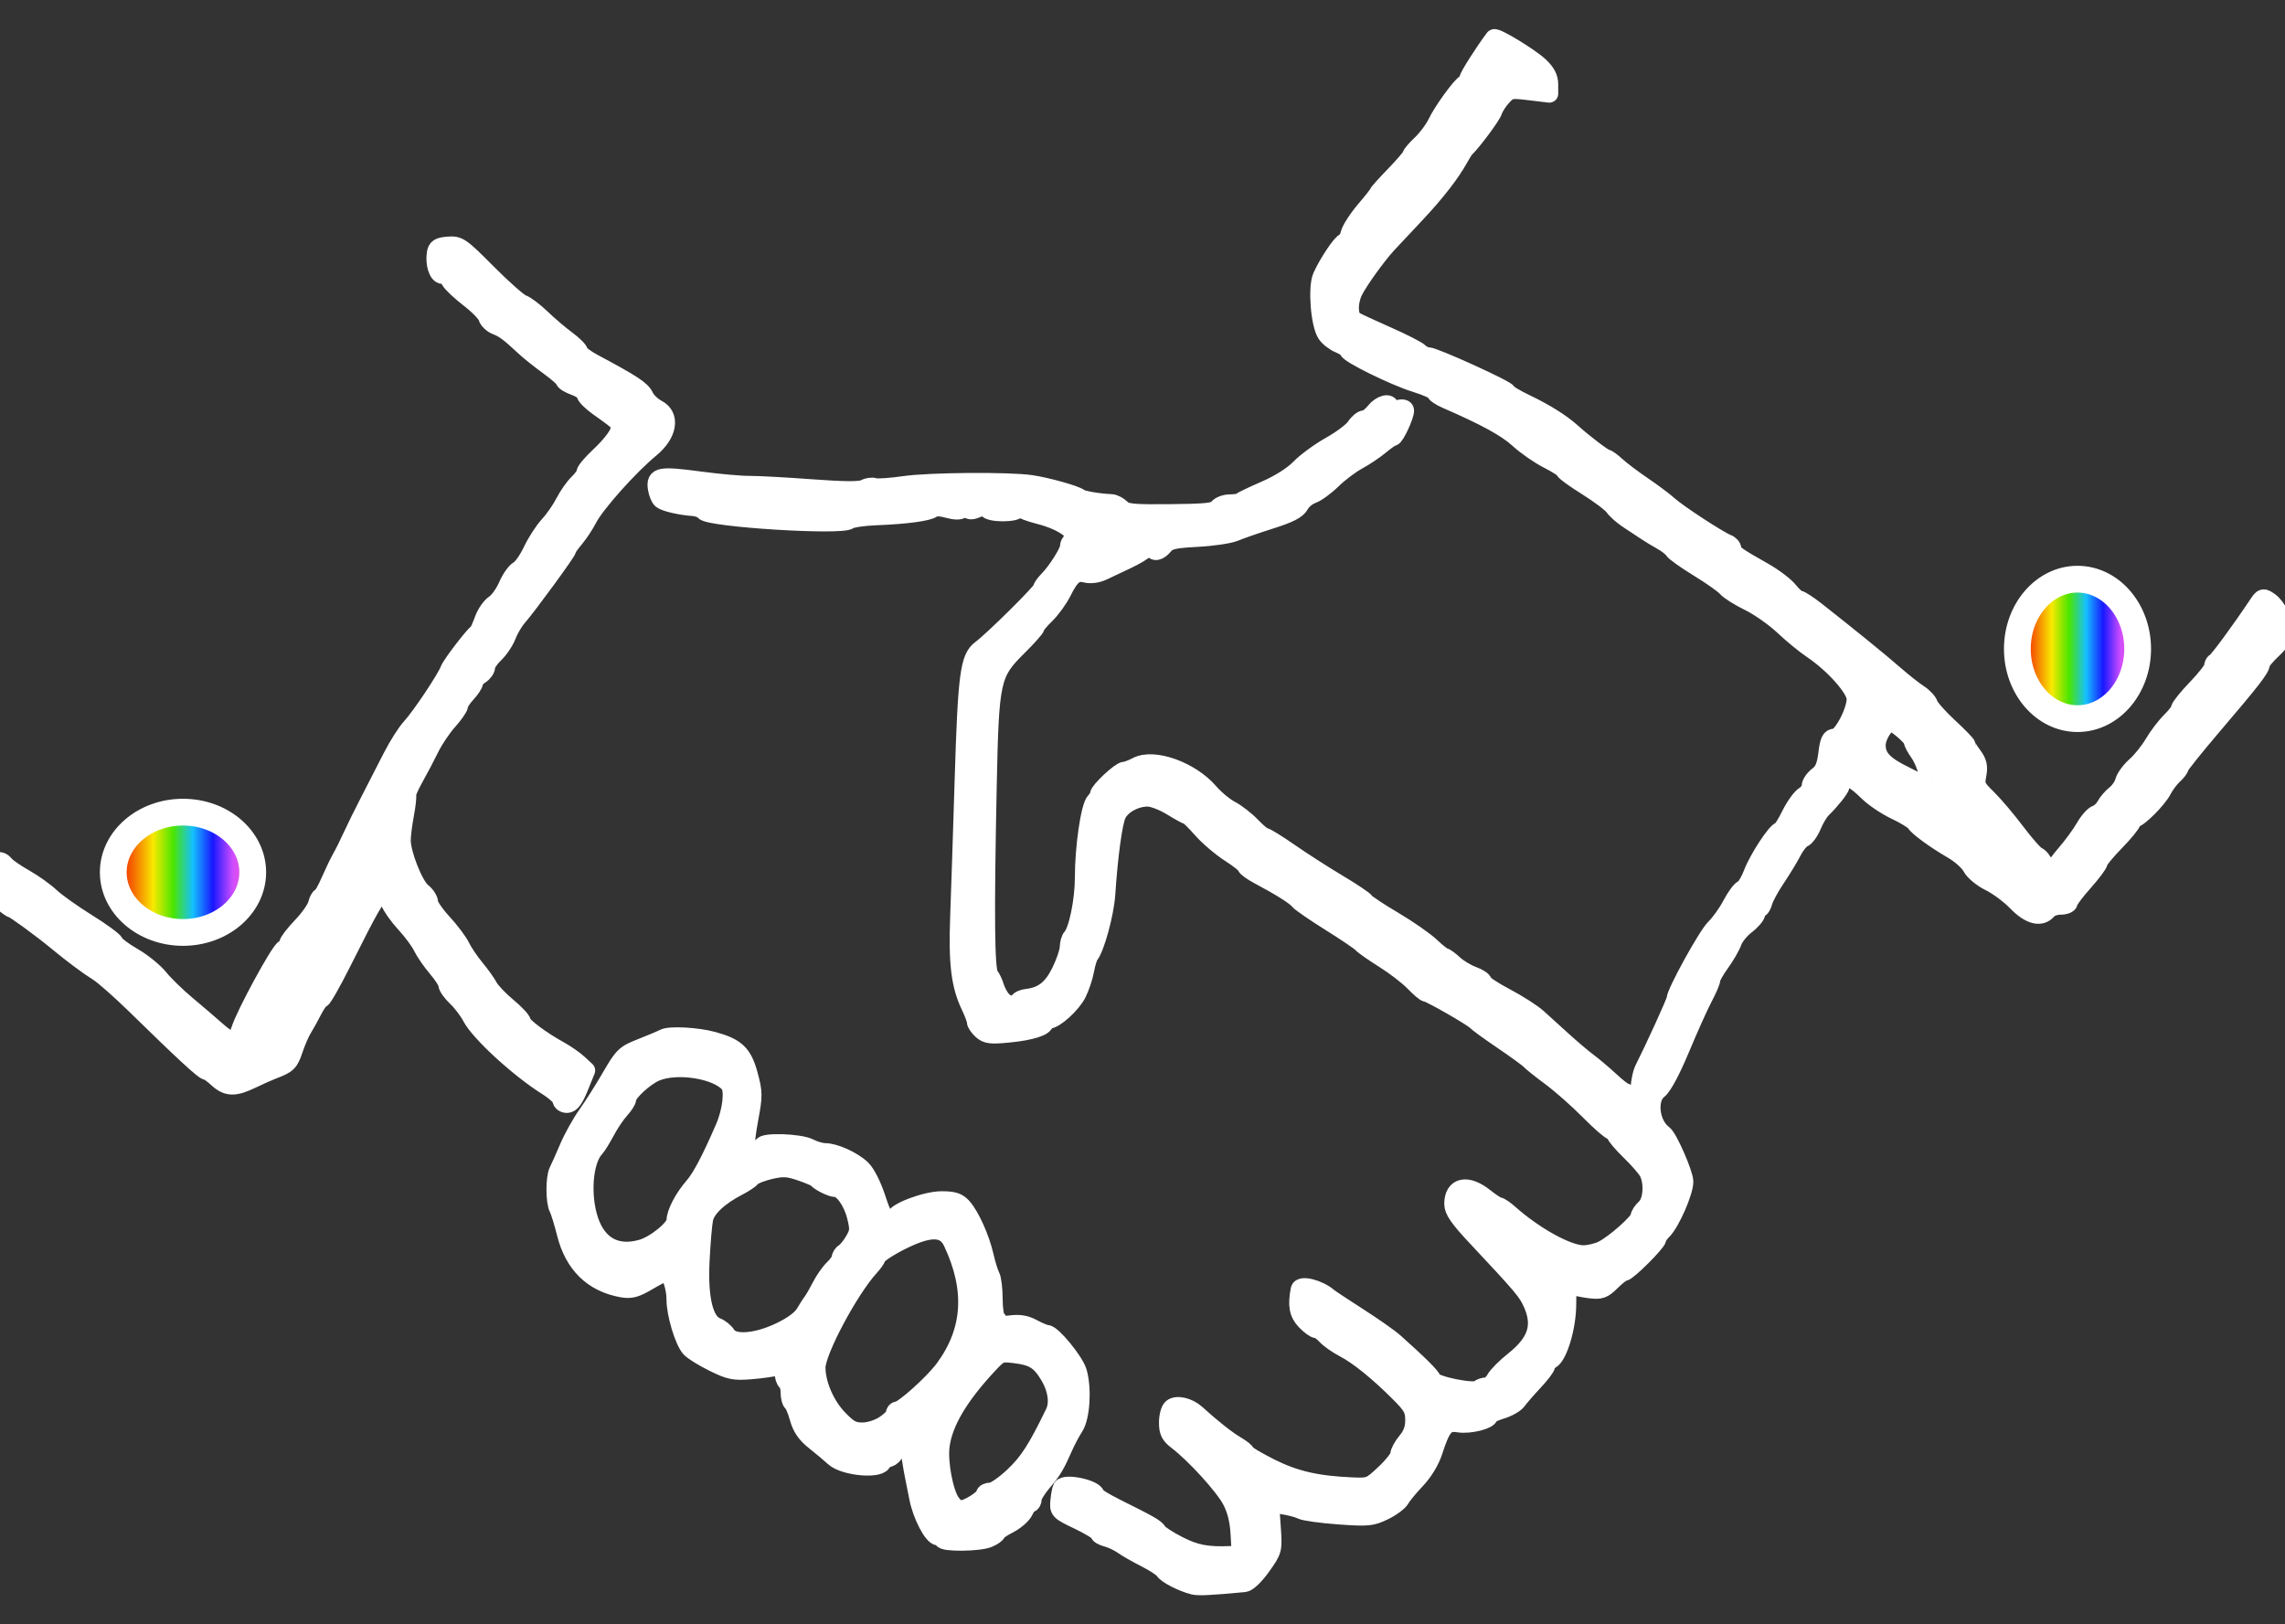 <?xml version="1.0" encoding="UTF-8" standalone="no"?>
<!DOCTYPE svg PUBLIC "-//W3C//DTD SVG 1.1//EN" "http://www.w3.org/Graphics/SVG/1.1/DTD/svg11.dtd">
<!-- Created with Vectornator (http://vectornator.io/) -->
<svg height="100%" stroke-miterlimit="10" style="fill-rule:nonzero;clip-rule:evenodd;stroke-linecap:round;stroke-linejoin:round;" version="1.1" viewBox="0 0 512 364" width="100%" xml:space="preserve" xmlns="http://www.w3.org/2000/svg" xmlns:vectornator="http://vectornator.io" xmlns:xlink="http://www.w3.org/1999/xlink">
<rect x="0" y="0" width="512" height="364" fill="#333333" stroke="none"/>
<defs>
<linearGradient gradientTransform="matrix(1 0 0 1 0 0)" gradientUnits="userSpaceOnUse" id="LinearGradient" x1="25.38" x2="56.629" y1="195.477" y2="195.477">
<stop offset="0" stop-color="#f20000"/>
<stop offset="0.143" stop-color="#f56900"/>
<stop offset="0.286" stop-color="#f8e900"/>
<stop offset="0.429" stop-color="#4be600"/>
<stop offset="0.571" stop-color="#15c0ff"/>
<stop offset="0.714" stop-color="#1818ff"/>
<stop offset="0.857" stop-color="#cf4cff"/>
<stop offset="1" stop-color="#ff62b5"/>
</linearGradient>
<linearGradient gradientTransform="matrix(1 0 0 1 0 0)" gradientUnits="userSpaceOnUse" id="LinearGradient_2" x1="452.029" x2="478.983" y1="145.416" y2="145.416">
<stop offset="0" stop-color="#f20000"/>
<stop offset="0.143" stop-color="#f56900"/>
<stop offset="0.286" stop-color="#f8e900"/>
<stop offset="0.429" stop-color="#4be600"/>
<stop offset="0.571" stop-color="#15c0ff"/>
<stop offset="0.714" stop-color="#1818ff"/>
<stop offset="0.857" stop-color="#cf4cff"/>
<stop offset="1" stop-color="#ff62b5"/>
</linearGradient>
</defs>
<clipPath id="ArtboardFrame">
<rect height="364" width="512" x="0" y="0"/>
</clipPath>
<g clip-path="url(#ArtboardFrame)" id="Ebene-1" vectornator:layerName="Ebene 1">
<path d="M267.412 355.344C264.943 354.73 261.363 352.898 260.814 351.967C260.516 351.46 258.699 350.254 256.777 349.285C254.855 348.317 252.507 346.977 251.559 346.309C250.611 345.641 249.022 344.889 248.026 344.64C247.031 344.39 246.217 343.908 246.217 343.569C246.217 343.229 244.173 341.975 241.675 340.781C237.225 338.654 237.138 338.562 237.368 336.254C237.497 334.958 237.742 333.671 237.913 333.393C238.691 332.123 245.524 333.639 245.539 335.085C245.542 335.367 247.588 336.616 250.086 337.861C257.848 341.728 258.97 342.375 259.498 343.292C259.78 343.781 261.828 345.108 264.048 346.241C267.861 348.186 270.473 348.682 275.731 348.464L277.994 348.37L277.737 343.818C277.557 340.641 276.975 338.318 275.81 336.127C274.15 333.004 267.662 325.895 263.746 322.909C262.092 321.647 261.693 320.846 261.693 318.784C261.693 317.377 262.087 315.898 262.569 315.498C263.679 314.577 266.339 315.202 268.085 316.795C271.539 319.944 275.004 322.681 277.001 323.836C278.204 324.532 279.188 325.325 279.188 325.598C279.188 325.871 281.613 327.318 284.578 328.813C290.082 331.589 295.086 332.746 303.002 333.074C306.869 333.234 307.047 333.163 310.235 330.168C312.033 328.48 313.504 326.607 313.504 326.006C313.504 325.406 314.261 324.014 315.186 322.914C316.366 321.512 316.868 320.112 316.868 318.227C316.868 315.916 316.414 315.083 313.617 312.267C308.922 307.539 304.329 303.819 301.143 302.166C299.615 301.372 297.787 300.085 297.083 299.305C296.377 298.525 295.45 297.887 295.022 297.887C294.593 297.887 293.45 297.054 292.481 296.036C290.851 294.324 290.527 292.531 291.203 288.968C291.439 287.729 295.492 288.757 297.649 290.604C298.042 290.94 301.089 292.961 304.42 295.093C307.751 297.226 311.384 299.782 312.495 300.773C318.042 305.728 320.732 308.406 320.999 309.24C321.37 310.396 330.387 312.203 331.301 311.304C331.653 310.959 332.434 310.676 333.038 310.676C333.641 310.676 334.513 309.969 334.975 309.106C335.437 308.242 337.303 306.357 339.121 304.916C344.338 300.782 345.535 297.074 343.278 292.044C342.117 289.456 341.126 288.282 330.83 277.298C326.826 273.026 325.615 271.285 325.615 269.801C325.615 265.802 328.727 265.128 332.681 268.271C334.078 269.382 335.477 270.29 335.789 270.29C336.102 270.29 337.196 271.034 338.22 271.944C343.881 276.976 351.304 281.059 354.792 281.059C356.025 281.059 357.948 280.603 359.066 280.045C361.786 278.687 367.333 273.754 367.333 272.692C367.333 272.226 367.939 271.296 368.679 270.626C370.203 269.248 370.511 265.092 369.27 262.674C368.855 261.865 367.039 259.771 365.233 258.021C363.428 256.271 361.95 254.529 361.95 254.151C361.95 253.772 361.625 253.463 361.227 253.463C360.829 253.463 358.482 251.418 356.012 248.919C353.542 246.42 349.704 243.029 347.484 241.383C345.263 239.737 343.144 238.049 342.774 237.631C342.404 237.213 339.678 235.228 336.718 233.219C333.757 231.211 331.032 229.235 330.662 228.828C329.857 227.943 320.337 222.5 319.595 222.5C319.309 222.5 318.049 221.431 316.795 220.125C315.54 218.82 312.545 216.514 310.14 215.003C307.734 213.491 305.463 211.899 305.093 211.464C304.723 211.03 301.544 208.877 298.028 206.682C294.512 204.486 291.325 202.285 290.946 201.79C290.228 200.853 286.928 198.773 282.047 196.182C280.474 195.347 279.188 194.411 279.188 194.102C279.188 193.792 277.562 192.499 275.576 191.228C273.59 189.957 270.751 187.538 269.267 185.852C267.784 184.166 266.386 182.786 266.16 182.786C265.935 182.786 264.274 181.878 262.47 180.767C260.665 179.656 258.285 178.748 257.18 178.748C254.333 178.748 251.29 180.445 250.32 182.575C249.472 184.436 248.478 191.756 247.904 200.361C247.615 204.706 245.538 212.345 244.174 214.086C243.884 214.456 243.427 215.971 243.158 217.451C242.89 218.932 242.109 221.262 241.422 222.629C240.18 225.101 236.367 228.558 234.883 228.558C234.455 228.558 234.105 228.812 234.105 229.123C234.105 230.16 230.938 231.149 226.088 231.627C221.994 232.031 221.091 231.923 219.958 230.898C219.227 230.236 218.629 229.345 218.629 228.916C218.629 228.488 218.058 226.945 217.359 225.487C215.103 220.782 214.512 215.899 214.91 205.259C215.116 199.748 215.567 186.001 215.912 174.709C216.627 151.283 217.138 147.39 219.753 145.465C222.408 143.509 233.433 132.597 233.433 131.925C233.433 131.604 234.046 130.726 234.795 129.972C236.729 128.027 239.488 123.666 239.488 122.554C239.488 122.037 239.791 121.427 240.161 121.198C242.35 119.845 238.54 116.879 232.76 115.435C230.724 114.927 228.836 114.198 228.565 113.816C228.247 113.369 228.067 113.421 228.06 113.962C228.046 115.107 221.537 115.115 221.155 113.97C220.937 113.315 220.498 113.31 219.105 113.945C217.935 114.478 217.189 114.521 216.911 114.072C216.629 113.615 216.221 113.616 215.665 114.078C215.104 114.543 214.03 114.54 212.315 114.066C210.739 113.631 209.492 113.605 208.995 113.998C208.005 114.782 203.058 115.449 196.303 115.709C193.461 115.818 190.736 116.226 190.248 116.614C188.54 117.974 158.99 116.131 157.735 114.587C157.365 114.132 156.305 113.709 155.38 113.648C152.568 113.462 149.032 112.65 148.22 112.005C147.798 111.669 147.321 110.499 147.16 109.405C146.756 106.649 147.842 106.454 156.877 107.657C161.05 108.213 165.978 108.655 167.828 108.639C169.678 108.624 175.946 108.963 181.757 109.393C189.22 109.946 192.711 109.966 193.651 109.463C194.383 109.071 195.423 108.92 195.963 109.127C196.503 109.334 199.477 109.136 202.572 108.686C208.239 107.863 226.078 107.725 231.078 108.466C234.587 108.986 240.978 110.774 241.872 111.486C242.504 111.989 246.059 112.61 249.029 112.736C249.65 112.763 250.674 113.3 251.304 113.931C252.289 114.915 253.835 115.064 262.265 114.982C270.309 114.904 272.218 114.697 272.848 113.836C273.271 113.257 274.517 112.784 275.617 112.784C276.717 112.784 277.803 112.599 278.029 112.373C278.255 112.146 280.736 110.963 283.543 109.742C286.654 108.39 289.639 106.499 291.193 104.897C292.595 103.452 295.726 101.16 298.152 99.803C300.577 98.446 303.063 96.571 303.675 95.636C304.287 94.702 305.213 93.937 305.733 93.937C306.252 93.937 307.273 93.18 308.001 92.255C309.349 90.54 311.485 89.966 311.485 91.318C311.485 91.778 312.131 91.902 313.167 91.642C314.252 91.369 314.85 91.502 314.85 92.016C314.85 93.255 312.634 97.976 312.052 97.976C311.766 97.976 310.537 98.813 309.322 99.837C308.106 100.86 305.807 102.404 304.213 103.267C302.618 104.131 300.076 106.051 298.564 107.534C297.052 109.017 294.993 110.516 293.99 110.866C292.986 111.216 291.78 112.222 291.31 113.101C290.672 114.293 288.977 115.168 284.653 116.538C281.462 117.549 277.882 118.791 276.698 119.298C275.513 119.805 271.728 120.368 268.287 120.548C263.113 120.82 261.836 121.108 260.912 122.215C259.634 123.748 258.598 123.93 258.091 122.713C257.824 122.073 257.527 122.114 256.852 122.881C256.363 123.436 254.451 124.599 252.604 125.466C250.757 126.332 248.314 127.487 247.176 128.032C245.917 128.636 244.399 128.846 243.298 128.57C241.055 128.006 239.953 128.87 238.05 132.683C237.247 134.291 235.577 136.589 234.339 137.79C233.1 138.99 232.087 140.214 232.087 140.51C232.087 140.806 230.327 142.791 228.175 144.922C222.09 150.948 221.835 152.121 221.332 176.392C220.733 205.253 220.854 217.418 221.749 218.532C222.163 219.048 222.726 220.228 223 221.154C223.275 222.079 223.964 223.366 224.533 224.014C225.672 225.313 227.804 225.591 228.171 224.49C228.3 224.104 229.158 223.705 230.078 223.604C233.571 223.221 235.731 221.546 237.582 217.785C238.584 215.751 239.422 213.313 239.446 212.369C239.469 211.425 239.764 210.365 240.1 210.014C241.448 208.605 242.852 201.765 242.848 196.631C242.843 189.877 244.178 180.725 245.343 179.541C245.824 179.052 246.217 178.385 246.217 178.059C246.217 177.169 251.01 172.69 251.963 172.69C252.419 172.69 253.659 172.23 254.719 171.667C258.514 169.654 266.819 172.633 271.017 177.514C272.26 178.959 274.379 180.719 275.727 181.427C277.075 182.135 279.205 183.79 280.46 185.106C281.714 186.422 283.015 187.498 283.35 187.498C283.685 187.498 286.25 189.088 289.05 191.032C291.851 192.976 296.697 196.087 299.82 197.946C302.942 199.805 305.709 201.662 305.968 202.072C306.227 202.482 309.064 204.366 312.272 206.258C315.48 208.15 319.232 210.761 320.609 212.061C321.986 213.36 323.328 214.422 323.593 214.422C323.857 214.422 324.865 215.157 325.833 216.054C326.802 216.952 328.663 218.073 329.969 218.545C331.275 219.018 332.347 219.722 332.351 220.111C332.355 220.499 334.609 221.999 337.36 223.444C340.111 224.889 343.363 226.973 344.586 228.076C345.81 229.179 348.346 231.481 350.222 233.19C352.098 234.9 354.647 237.056 355.886 237.981C357.125 238.907 359.361 240.8 360.853 242.188C362.346 243.576 363.816 244.712 364.121 244.712C364.426 244.712 364.963 245.47 365.315 246.395C366.351 249.121 367.333 248.329 367.333 244.767C367.333 242.946 367.767 240.598 368.297 239.55C370.674 234.849 375.408 224.457 375.408 223.938C375.408 222.437 382.475 209.605 384.231 207.92C385.325 206.869 386.98 204.556 387.907 202.78C388.834 201.004 390.02 199.387 390.542 199.187C391.063 198.986 392.023 197.41 392.674 195.684C393.889 192.462 398.019 186.152 398.912 186.152C399.187 186.152 400.197 184.562 401.155 182.618C402.114 180.675 403.526 178.703 404.293 178.237C405.059 177.771 405.687 176.859 405.687 176.209C405.687 175.56 406.426 174.474 407.328 173.795C408.57 172.863 409.081 171.674 409.424 168.924C409.792 165.982 410.12 165.286 411.136 165.286C412.685 165.286 415.78 159.501 415.78 156.603C415.78 154.359 410.855 148.821 405.937 145.534C404.409 144.513 401.532 142.147 399.544 140.276C397.557 138.406 394.113 135.99 391.893 134.909C389.673 133.827 387.402 132.397 386.846 131.731C386.291 131.065 383.495 129.085 380.633 127.332C377.77 125.579 375.196 123.75 374.913 123.267C374.63 122.785 373.49 121.886 372.38 121.269C371.269 120.652 369.584 119.627 368.635 118.99C367.686 118.353 365.922 117.186 364.715 116.396C363.509 115.605 362.087 114.337 361.555 113.578C361.023 112.818 358.321 110.783 355.55 109.055C352.779 107.327 350.512 105.678 350.512 105.391C350.512 105.103 348.88 104.042 346.886 103.033C344.892 102.023 341.893 99.942 340.222 98.407C337.553 95.956 332.793 93.35 324.102 89.583C322.714 88.982 321.578 88.213 321.578 87.875C321.578 87.537 319.584 86.644 317.147 85.891C312.434 84.435 302.065 79.328 302.065 78.463C302.065 78.179 301.171 77.576 300.079 77.123C298.987 76.671 297.662 75.642 297.135 74.837C295.684 72.621 295.05 64.426 296.14 61.965C297.463 58.977 300.648 54.224 301.328 54.224C301.653 54.224 302.127 53.396 302.381 52.384C302.635 51.373 304.181 48.977 305.818 47.061C307.455 45.144 308.794 43.444 308.794 43.283C308.794 43.122 310.459 41.272 312.495 39.169C314.53 37.066 316.195 35.117 316.195 34.837C316.195 34.556 317.214 33.367 318.459 32.193C319.703 31.017 321.252 28.94 321.899 27.575C323.189 24.856 327.435 19.02 328.384 18.663C328.712 18.539 328.98 18.098 328.98 17.682C328.98 17.113 332.423 11.686 334.775 8.55C335.137 8.067 342.834 12.747 344.96 14.743C346.523 16.21 347.147 17.395 347.147 18.899L347.147 21.002L342.723 20.469C338.506 19.961 338.223 20.018 336.689 21.674C335.803 22.63 334.877 24.06 334.63 24.852C334.276 25.989 330.081 31.64 328.316 33.358C328.126 33.544 327.555 34.453 327.047 35.377C325.148 38.837 321.774 43.177 317.205 48.041C314.614 50.798 311.811 53.788 310.975 54.685C308.62 57.212 304.396 63.092 303.327 65.33C302.142 67.811 302.217 70.982 303.48 71.781C303.997 72.108 307.29 73.64 310.799 75.186C314.307 76.731 317.584 78.402 318.08 78.899C318.577 79.396 319.427 79.802 319.969 79.802C321.346 79.802 337.727 87.246 337.727 87.872C337.727 88.153 339.62 89.287 341.933 90.392C346.261 92.461 349.851 94.712 352.199 96.828C354.9 99.262 359.4 102.688 359.897 102.688C360.178 102.688 361.222 103.442 362.217 104.365C363.212 105.287 365.855 107.285 368.091 108.804C370.328 110.323 372.964 112.297 373.951 113.192C375.959 115.013 385.195 121.046 387.015 121.726C387.662 121.968 388.192 122.557 388.192 123.034C388.192 123.973 389.07 124.601 395.257 128.097C397.478 129.351 399.997 131.265 400.858 132.351C401.717 133.436 402.719 134.324 403.084 134.324C403.449 134.324 405.194 135.46 406.962 136.848C414.283 142.599 421.042 148.092 424.426 151.042C426.405 152.768 428.89 154.73 429.946 155.404C431.003 156.078 432.047 157.194 432.266 157.885C432.485 158.576 434.468 160.811 436.671 162.851C438.874 164.891 440.676 166.741 440.676 166.96C440.676 167.18 441.32 168.231 442.107 169.296C443.237 170.825 443.44 171.752 443.074 173.707C442.648 175.978 442.835 176.403 445.348 178.868C446.855 180.345 449.754 183.768 451.791 186.476C453.828 189.183 455.949 191.573 456.506 191.787C457.062 192.001 457.809 192.94 458.164 193.875C458.785 195.51 460.189 196.25 460.189 194.943C460.189 194.596 461.404 192.906 462.891 191.188C464.377 189.471 466.269 186.877 467.096 185.425C467.924 183.973 469.13 182.613 469.778 182.404C470.426 182.194 471.307 181.367 471.735 180.566C472.164 179.765 473.189 178.579 474.014 177.93C474.839 177.281 475.697 176.021 475.92 175.131C476.143 174.241 477.318 172.642 478.531 171.577C479.743 170.512 481.533 168.282 482.509 166.622C483.485 164.961 485.212 162.694 486.347 161.584C487.483 160.473 488.421 159.226 488.431 158.813C488.441 158.4 490.115 156.328 492.15 154.209C494.186 152.091 495.851 149.955 495.851 149.464C495.851 148.973 496.078 148.47 496.355 148.347C497 148.061 501.743 141.621 505.99 135.269C506.987 133.778 507.132 133.75 508.584 134.768C510.237 135.925 512 139.494 512 141.679C512 142.417 510.789 144.141 509.308 145.511C507.828 146.881 506.617 148.354 506.617 148.784C506.617 149.793 504.535 152.47 495.683 162.847C491.704 167.511 488.45 171.586 488.45 171.904C488.45 172.221 487.813 173.057 487.035 173.762C486.257 174.466 485.151 175.952 484.578 177.063C483.515 179.122 479.207 183.46 478.225 183.46C477.927 183.46 477.683 183.789 477.683 184.191C477.683 184.594 476.018 186.63 473.983 188.715C471.948 190.801 470.282 192.834 470.282 193.234C470.282 193.634 468.768 195.66 466.917 197.737C465.067 199.813 463.553 201.843 463.553 202.246C463.553 202.649 462.682 202.98 461.617 202.98C460.552 202.98 459.304 203.434 458.843 203.989C457.302 205.848 454.745 205.175 451.815 202.138C450.296 200.565 447.619 198.573 445.865 197.711C444.038 196.814 442.258 195.337 441.698 194.254C441.161 193.215 439.272 191.522 437.502 190.493C433.512 188.172 429.746 185.421 429.039 184.31C428.744 183.848 426.818 182.673 424.759 181.698C422.699 180.723 419.955 178.896 418.659 177.638C415.52 174.588 414.163 173.903 413.192 174.875C412.765 175.302 412.415 175.891 412.415 176.185C412.415 176.731 410.255 179.439 408.28 181.368C407.671 181.963 406.701 183.59 406.124 184.983C405.547 186.377 404.594 187.702 404.006 187.927C403.419 188.153 402.377 189.436 401.691 190.778C401.005 192.121 399.35 194.845 398.012 196.831C396.675 198.817 395.399 201.164 395.178 202.047C394.956 202.93 394.505 203.653 394.175 203.653C393.845 203.653 393.575 204.092 393.575 204.628C393.575 205.165 392.539 206.394 391.272 207.361C390.005 208.328 388.671 209.972 388.307 211.015C387.944 212.059 386.709 214.206 385.564 215.788C384.419 217.369 383.482 219.027 383.482 219.471C383.482 219.916 382.698 221.755 381.739 223.559C380.781 225.362 378.479 230.481 376.625 234.934C374.56 239.89 372.627 243.508 371.639 244.264C369.107 246.199 369.757 251.924 372.759 254.136C373.894 254.972 377.426 263.046 377.426 264.805C377.426 267.11 374.422 273.967 372.625 275.765C371.935 276.456 371.37 277.29 371.37 277.62C371.37 278.446 364.691 285.098 363.862 285.098C363.494 285.098 362.251 286.039 361.101 287.19C359.273 289.019 358.663 289.241 356.274 288.948C354.77 288.763 353.01 288.395 352.362 288.129C351.308 287.697 351.184 288.131 351.184 292.271C351.184 297.272 349.259 303.799 347.492 304.788C346.932 305.102 346.474 305.663 346.474 306.037C346.474 306.411 345.222 308.053 343.692 309.686C342.161 311.32 340.517 313.217 340.037 313.901C339.557 314.586 337.933 315.516 336.428 315.967C334.922 316.419 333.69 317.018 333.69 317.299C333.69 318.292 329.274 319.389 326.855 318.997C323.985 318.531 323.08 319.54 321.232 325.272C320.546 327.4 319.027 329.897 317.343 331.667C315.824 333.264 314.263 335.159 313.874 335.877C313.485 336.596 311.805 337.846 310.14 338.655C307.357 340.008 306.534 340.086 299.982 339.616C296.061 339.335 292.276 338.808 291.571 338.445C290.867 338.082 289.012 337.59 287.451 337.351L284.612 336.918L284.978 342.139C285.344 347.348 285.339 347.368 282.764 351.007C281.276 353.109 279.615 354.707 278.844 354.779C271.109 355.503 268.559 355.629 267.412 355.344ZM433.275 175.719C433.275 175.163 433.01 174.709 432.685 174.709C432.362 174.709 431.91 173.775 431.681 172.633C431.453 171.491 430.659 169.703 429.915 168.659C429.172 167.615 428.564 166.456 428.564 166.083C428.564 165.26 424.696 161.92 423.742 161.92C422.462 161.92 420.534 164.946 420.527 166.968C420.517 169.723 422.119 171.433 426.882 173.753C429.102 174.834 431.02 175.946 431.143 176.224C431.555 177.15 433.275 176.743 433.275 175.719ZM211.228 344.896C211.228 344.585 210.78 344.331 210.232 344.331C208.952 344.331 206.447 339.482 205.712 335.581C205.398 333.915 205.005 331.946 204.839 331.206C204.672 330.465 204.335 328.565 204.09 326.982C203.697 324.441 203.479 324.156 202.222 324.546C201.439 324.789 200.556 325.402 200.261 325.909C199.964 326.416 199.283 326.83 198.746 326.83C198.21 326.83 197.771 327.101 197.771 327.431C197.771 329.49 189.256 328.833 186.829 326.587C185.974 325.795 184.04 324.17 182.531 322.976C180.535 321.397 179.554 319.97 178.93 317.742C178.459 316.058 177.812 314.518 177.492 314.321C177.173 314.123 176.912 313.089 176.912 312.022C176.912 310.955 176.609 309.895 176.239 309.666C175.869 309.437 175.566 308.475 175.566 307.529C175.566 306.055 175.348 305.874 174.052 306.269C173.219 306.524 170.618 306.89 168.271 307.083C164.475 307.395 163.539 307.205 159.811 305.369C157.505 304.234 155.156 302.767 154.591 302.11C153.133 300.416 151.343 294.42 151.343 291.229C151.343 288.451 150.196 285.098 149.246 285.098C148.952 285.098 147.156 286.015 145.255 287.136C142.422 288.807 141.356 289.094 139.338 288.728C132.778 287.538 128.516 283.363 126.775 276.422C126.162 273.975 125.382 271.446 125.044 270.803C124.253 269.302 124.247 263.89 125.035 262.372C125.369 261.729 126.414 259.39 127.357 257.174C128.301 254.957 130.158 251.625 131.483 249.769C132.808 247.913 135.212 244.117 136.824 241.333C139.583 236.569 139.989 236.18 143.699 234.723C145.868 233.872 148.132 232.916 148.731 232.599C150.077 231.886 156.198 232.217 159.779 233.197C164.972 234.617 166.522 236.09 167.802 240.82C168.886 244.827 168.894 245.54 167.913 250.741C167.332 253.824 167.017 256.605 167.214 256.923C167.713 257.731 170.856 257.649 170.856 256.828C170.856 255.762 179.201 256.025 181.377 257.161C182.437 257.714 183.995 258.168 184.84 258.17C187.074 258.176 191.114 260.012 193.116 261.93C194.131 262.903 195.531 265.684 196.481 268.615C197.679 272.313 198.417 273.636 199.285 273.644C199.932 273.65 200.462 273.338 200.462 272.951C200.462 271.602 207.391 268.958 210.942 268.951C213.64 268.946 214.642 269.263 215.712 270.459C217.503 272.461 219.747 277.463 220.668 281.504C221.076 283.295 221.693 285.287 222.039 285.93C222.384 286.573 222.667 288.902 222.667 291.107C222.667 293.311 222.975 295.305 223.351 295.538C223.727 295.77 223.862 296.239 223.652 296.579C223.428 296.941 224.492 297.03 226.219 296.793C228.401 296.494 229.767 296.713 231.469 297.635C232.734 298.32 234.122 298.889 234.553 298.898C235.836 298.925 240.868 305.081 241.549 307.457C242.625 311.208 242.233 317.508 240.784 319.763C240.07 320.873 239.018 322.842 238.448 324.138C236.549 328.446 235.88 329.565 233.639 332.185C232.415 333.615 231.414 335.267 231.414 335.856C231.414 336.445 231.16 336.927 230.849 336.927C230.538 336.927 229.945 337.672 229.53 338.582C229.116 339.493 227.553 340.862 226.058 341.625C224.563 342.388 223.34 343.235 223.34 343.507C223.34 343.78 222.507 344.359 221.489 344.794C219.406 345.685 211.228 345.766 211.228 344.896ZM218.461 336.934C219.664 336.201 220.648 335.293 220.648 334.918C220.648 334.542 221.272 334.235 222.034 334.235C222.796 334.235 225.05 332.693 227.042 330.808C230.425 327.608 232.222 324.823 236.229 316.575C237.251 314.472 236.828 311.304 235.143 308.44C233.097 304.962 231.552 303.977 227.359 303.481C224.194 303.106 223.99 303.188 221.523 305.829C214.889 312.93 211.387 318.894 210.764 324.152C210.33 327.818 211.621 334.597 213.156 336.714C214.519 338.594 215.663 338.641 218.461 336.934ZM198.108 319.258C199.394 318.425 200.449 317.365 200.454 316.902C200.458 316.439 200.737 316.061 201.073 316.061C202.324 316.061 209.145 309.935 211.562 306.641C217.76 298.194 218.346 288.936 213.351 278.367C211.931 275.363 209.168 274.959 204.251 277.035C200.466 278.633 196.437 281.124 196.43 281.87C196.427 282.131 195.744 283.092 194.911 284.006C190.302 289.064 182.979 302.827 182.972 306.445C182.964 310.156 185.016 314.913 187.918 317.912C190.213 320.284 191.12 320.772 193.228 320.772C194.724 320.772 196.733 320.149 198.108 319.258ZM174.75 298.368C177.607 297.003 179.523 295.579 180.323 294.226C180.993 293.093 181.787 291.854 182.087 291.474C182.386 291.094 183.224 289.625 183.95 288.211C184.675 286.797 185.956 284.988 186.798 284.191C187.639 283.394 188.333 282.378 188.339 281.934C188.345 281.489 188.753 280.884 189.244 280.588C189.736 280.292 190.689 279.1 191.362 277.939C192.441 276.08 192.489 275.439 191.766 272.554C190.922 269.185 188.804 266.252 187.215 266.252C186.288 266.252 183.566 264.9 182.968 264.143C182.782 263.909 181.135 263.211 179.305 262.593C176.51 261.647 175.437 261.593 172.577 262.252C170.705 262.684 168.871 263.411 168.501 263.868C168.131 264.325 166.768 265.241 165.473 265.904C161.143 268.12 158.267 270.829 157.795 273.138C157.548 274.348 157.185 278.621 156.99 282.635C156.58 291.057 157.845 296.232 160.566 297.267C161.391 297.581 162.44 298.436 162.898 299.169C164.214 301.277 169.396 300.926 174.75 298.368ZM143.796 279.754C146.823 278.886 151.343 275.179 151.343 273.565C151.343 271.813 153.108 268.44 155.404 265.803C157.07 263.889 159.237 259.77 162.292 252.714C163.928 248.934 164.448 244.227 163.373 242.931C160.731 239.746 151.736 238.301 146.966 240.295C144.467 241.339 140.577 244.943 140.577 246.213C140.577 246.643 139.863 247.768 138.991 248.714C138.118 249.66 136.68 251.797 135.795 253.463C134.909 255.129 133.831 256.868 133.398 257.327C130.824 260.059 130.197 267.865 132.098 273.503C133.997 279.137 138.172 281.368 143.796 279.754ZM125.774 246.453C125.774 245.929 124.336 244.598 122.578 243.495C116.249 239.524 107.374 231.374 105.578 227.885C104.911 226.589 103.429 224.639 102.285 223.552C101.141 222.464 100.205 221.15 100.205 220.63C100.205 220.11 99.165 218.469 97.893 216.983C96.621 215.497 95.125 213.328 94.567 212.164C94.01 211 92.295 208.684 90.756 207.018C89.218 205.352 87.651 203.141 87.275 202.104C86.857 200.949 86.183 200.297 85.537 200.422C84.4 200.641 83.118 202.848 76.727 215.6C74.454 220.135 72.344 223.846 72.039 223.846C71.733 223.846 70.906 224.982 70.2 226.37C69.494 227.758 68.462 229.625 67.907 230.517C67.352 231.41 66.444 233.502 65.889 235.167C64.892 238.156 64.481 238.56 61.179 239.806C60.254 240.155 58.134 241.099 56.469 241.905C52.557 243.797 50.896 243.75 48.667 241.683C47.669 240.758 46.588 240.001 46.266 240.001C45.649 240.001 40.909 235.62 30.499 225.427C27.039 222.039 23.188 218.636 21.94 217.865C19.746 216.508 16.21 213.869 12.732 210.992C9.314 208.164 3.136 203.653 2.68 203.653C2.422 203.653 1.096 202.661-0.267 201.448C-2.899 199.105-3.258 197.625-1.903 194.705C-0.962 192.678 0.06 192.406 1.266 193.859C1.711 194.396 3.642 195.72 5.558 196.801C7.473 197.882 10.097 199.758 11.39 200.969C12.684 202.18 16.358 204.792 19.555 206.773C22.753 208.753 25.53 210.795 25.728 211.31C25.925 211.824 27.782 213.216 29.854 214.402C31.925 215.587 34.561 217.728 35.71 219.159C36.86 220.589 39.654 223.305 41.92 225.194C44.185 227.083 47.208 229.672 48.637 230.949C50.066 232.225 51.633 233.269 52.118 233.269C52.603 233.269 53.361 232.134 53.802 230.745C54.944 227.153 62.655 212.984 63.683 212.589C64.156 212.408 64.543 211.908 64.543 211.478C64.543 211.048 65.894 209.286 67.545 207.563C69.196 205.839 70.743 203.648 70.983 202.694C71.222 201.741 71.636 200.96 71.902 200.96C72.169 200.96 73.079 199.37 73.925 197.426C74.771 195.483 75.901 193.135 76.435 192.21C76.97 191.284 78.026 189.164 78.783 187.498C79.539 185.832 81.332 182.197 82.769 179.421C84.205 176.644 86.455 172.255 87.77 169.668C89.085 167.08 91.01 164.051 92.048 162.937C94.164 160.665 99.911 152.061 100.634 150.082C101.044 148.958 105.85 142.65 106.998 141.728C107.228 141.543 107.825 140.249 108.325 138.853C108.824 137.456 109.946 135.846 110.817 135.275C111.689 134.704 112.968 132.915 113.661 131.299C114.353 129.683 115.504 128.047 116.219 127.665C116.934 127.282 118.278 125.365 119.205 123.405C120.133 121.446 121.808 118.861 122.927 117.663C124.046 116.464 125.624 114.195 126.433 112.62C127.242 111.044 128.636 109.062 129.531 108.214C130.425 107.366 131.157 106.314 131.157 105.876C131.157 105.438 132.659 103.684 134.495 101.977C136.331 100.271 138.154 98.029 138.547 96.996C139.333 94.928 139.427 95.048 134.017 91.197C132.444 90.077 131.157 88.782 131.157 88.319C131.157 87.856 130.097 87.093 128.802 86.625C127.507 86.156 126.447 85.515 126.447 85.201C126.447 84.886 124.857 83.475 122.914 82.064C120.971 80.654 118.564 78.735 117.565 77.8C114.145 74.598 112.934 73.69 111.215 73.036C110.269 72.676 109.341 71.792 109.152 71.07C108.963 70.349 107.161 68.487 105.146 66.931C103.131 65.376 101.184 63.547 100.82 62.866C100.456 62.185 99.72 61.628 99.185 61.628C98.083 61.628 97.291 59.183 97.626 56.817C97.809 55.52 98.31 55.196 100.39 55.024C102.799 54.825 103.26 55.144 109.28 61.196C112.772 64.707 116.255 67.778 117.02 68.021C117.785 68.264 119.726 69.727 121.334 71.272C122.941 72.817 125.492 74.989 127.002 76.1C128.513 77.211 129.763 78.455 129.78 78.865C129.797 79.275 131.249 80.378 133.007 81.316C141.698 85.952 143.776 87.316 144.472 88.846C144.888 89.76 146.15 90.984 147.277 91.566C150.423 93.194 149.747 97.279 145.792 100.538C141.058 104.437 133.466 112.941 131.798 116.212C131.111 117.56 129.777 119.58 128.834 120.701C127.891 121.822 127.12 122.938 127.12 123.182C127.12 123.688 118.25 135.824 116.025 138.362C115.214 139.288 114.149 141.105 113.659 142.401C113.169 143.697 111.91 145.573 110.86 146.57C109.811 147.567 108.952 148.852 108.952 149.425C108.952 149.998 108.347 150.845 107.607 151.308C106.866 151.77 106.261 152.486 106.261 152.898C106.261 153.31 105.504 154.463 104.579 155.462C103.653 156.461 102.896 157.641 102.896 158.084C102.896 158.528 101.806 160.103 100.475 161.584C99.144 163.064 97.312 165.79 96.404 167.642C95.497 169.493 93.904 172.522 92.865 174.373C91.826 176.224 91.091 177.948 91.232 178.204C91.373 178.46 91.157 180.429 90.751 182.579C90.345 184.729 90.025 187.349 90.04 188.4C90.084 191.48 92.86 198.455 94.582 199.81C95.454 200.496 96.168 201.589 96.168 202.239C96.168 202.888 97.546 204.911 99.23 206.733C100.914 208.556 102.75 211 103.31 212.164C103.87 213.328 105.299 215.448 106.484 216.876C107.67 218.303 109.046 220.228 109.542 221.154C110.038 222.079 111.903 224.048 113.686 225.529C115.47 227.01 116.951 228.58 116.978 229.018C117.031 229.893 121.261 233.073 125.367 235.325C126.809 236.116 128.747 237.466 129.674 238.325L131.359 239.888L129.834 243.647C128.741 246.339 127.95 247.405 127.041 247.405C126.344 247.405 125.774 246.976 125.774 246.453Z" fill="#ffffff" fill-rule="evenodd" opacity="1" stroke="#ffffff" stroke-linecap="round" stroke-linejoin="round" stroke-width="4" vectornator:layerName="path"/>
<path d="M56.629 195.477C56.629 202.913 49.626 208.954 41.005 208.954C32.383 208.954 25.38 202.913 25.38 195.477C25.38 188.04 32.383 182 41.005 182C49.626 182 56.629 188.04 56.629 195.477Z" fill="url(#LinearGradient)" fill-rule="evenodd" opacity="1" stroke="#ffffff" stroke-linecap="round" stroke-linejoin="round" stroke-width="6" vectornator:layerName="path 1"/>
<path d="M465.506 129.792C472.942 129.792 478.983 136.795 478.983 145.417C478.983 154.037 472.942 161.041 465.506 161.041C458.069 161.041 452.029 154.037 452.029 145.417C452.029 136.795 458.069 129.792 465.506 129.792Z" fill="url(#LinearGradient_2)" fill-rule="evenodd" opacity="1" stroke="#ffffff" stroke-linecap="round" stroke-linejoin="round" stroke-width="6" vectornator:layerName="path 2"/>
</g>
</svg>
